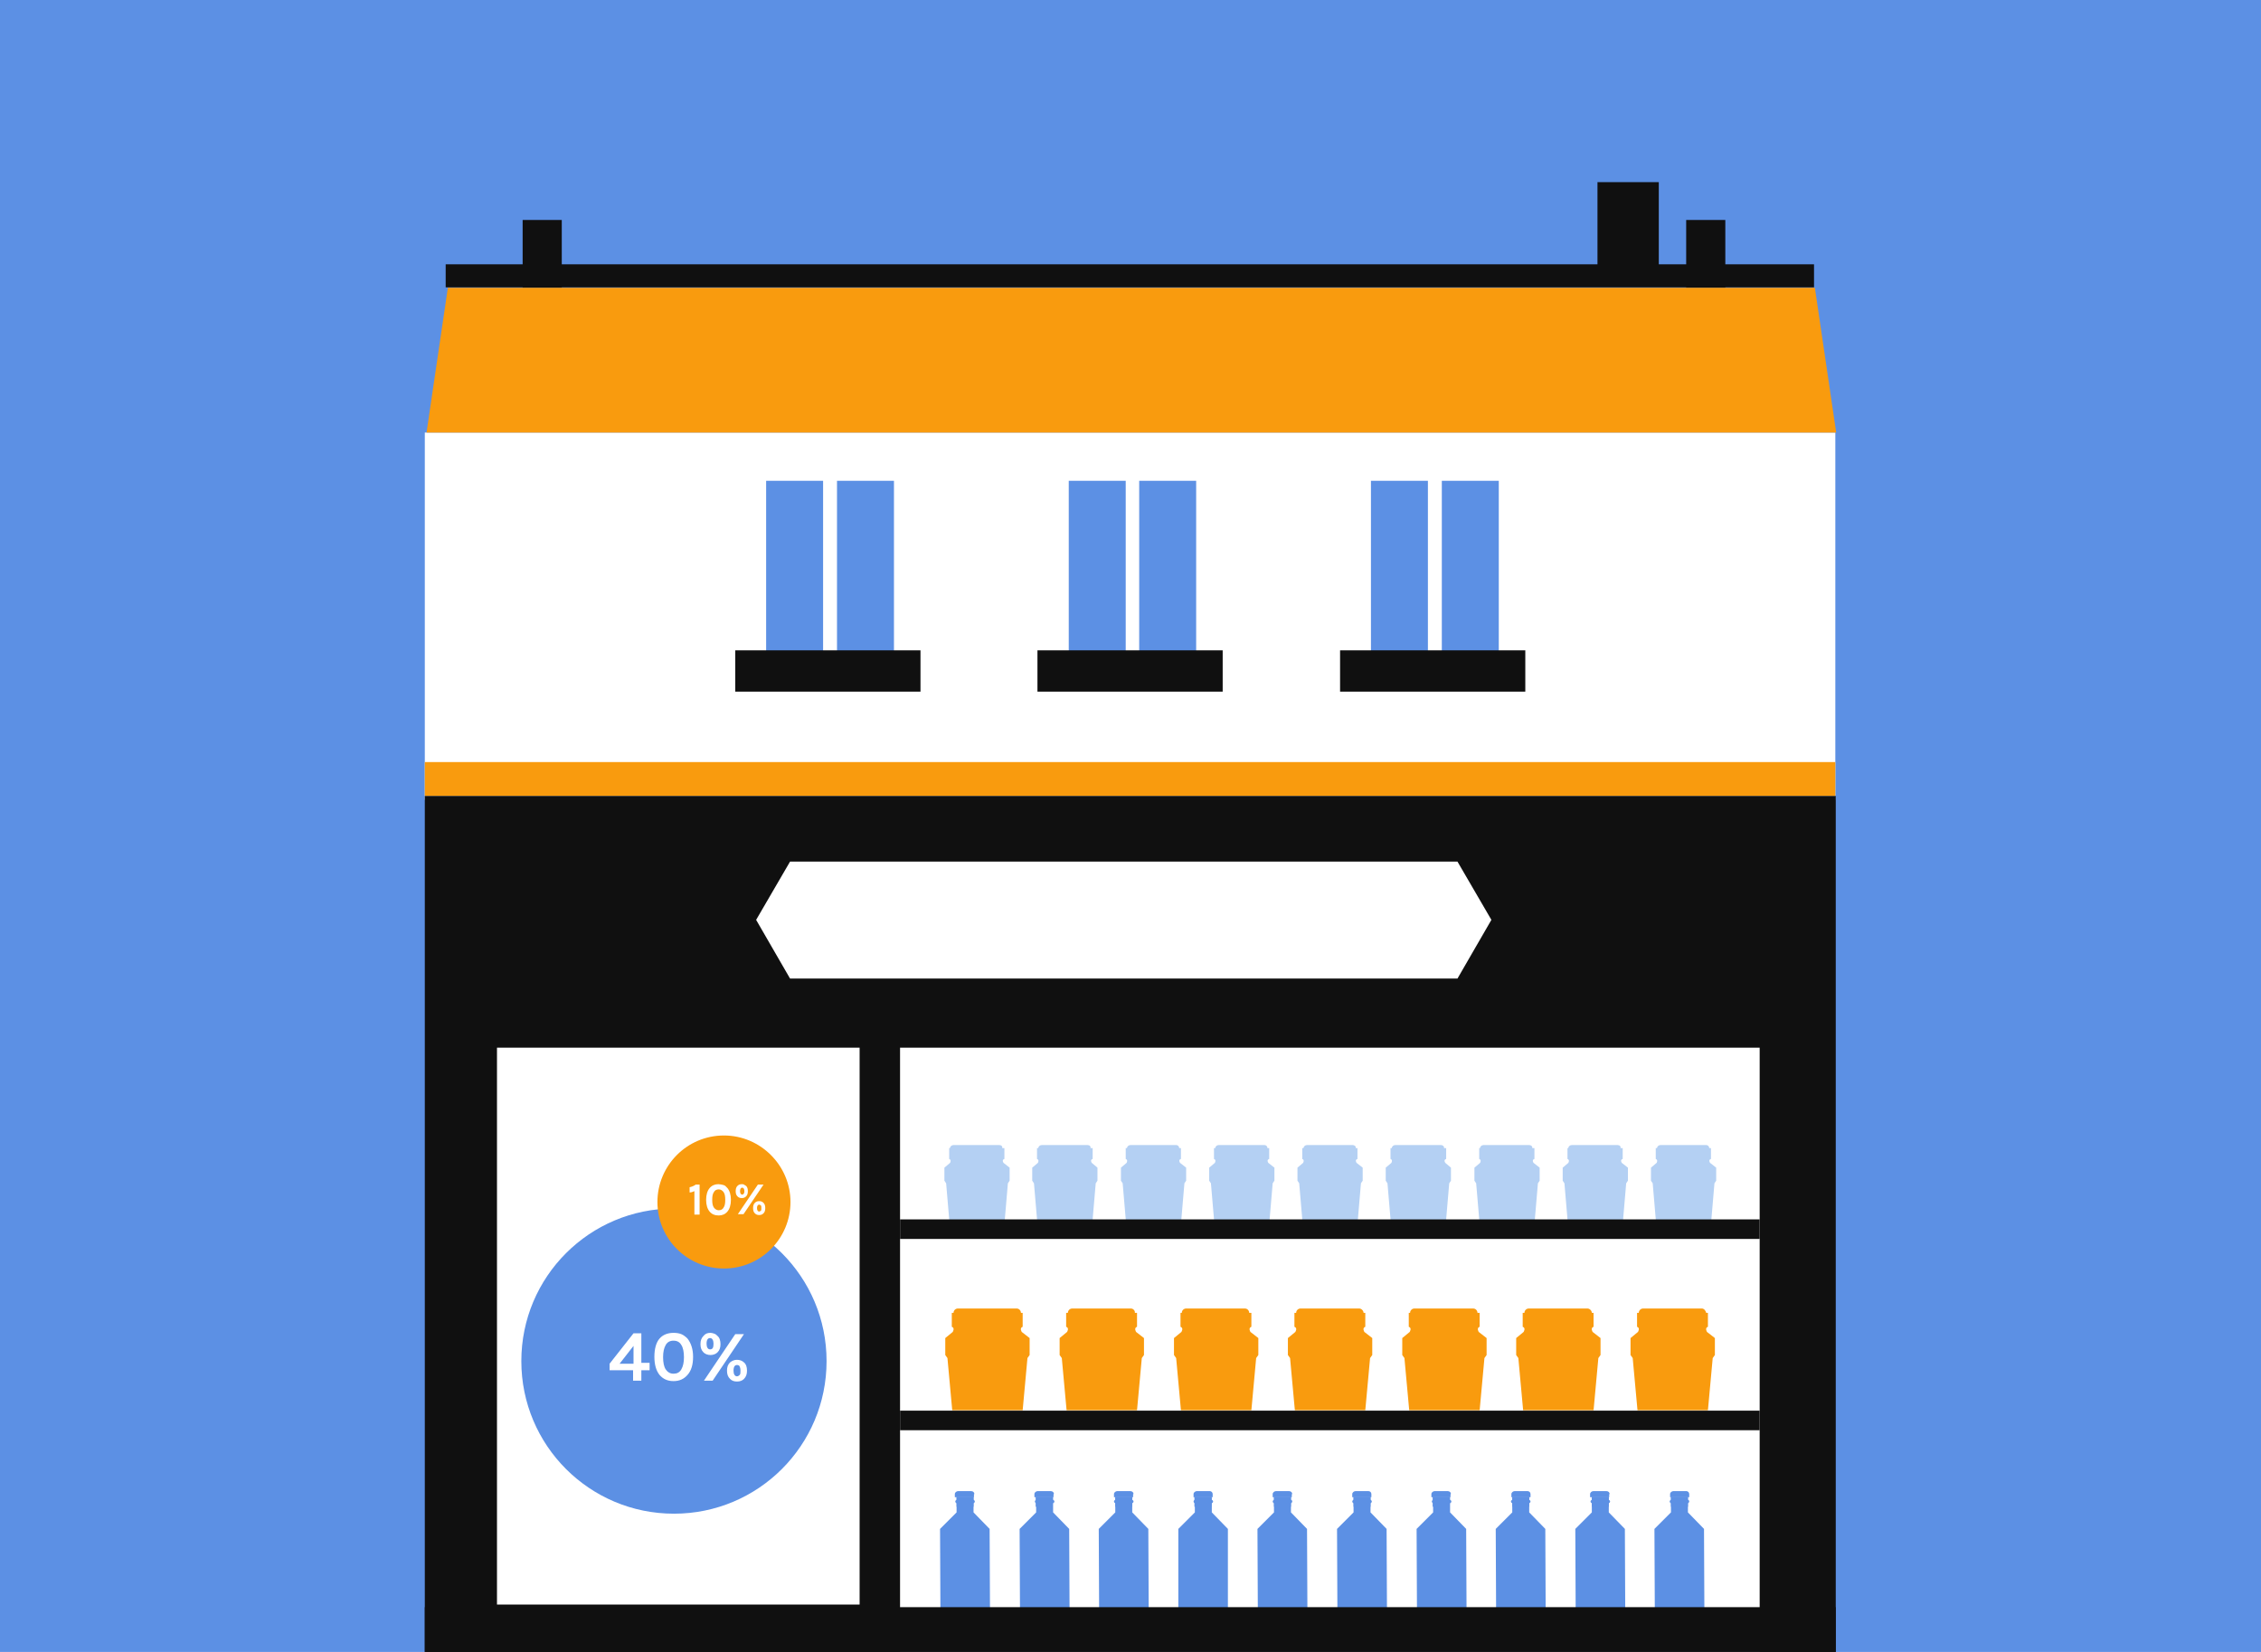 <?xml version="1.0" encoding="utf-8"?>
<!DOCTYPE svg PUBLIC "-//W3C//DTD SVG 1.1//EN" "http://www.w3.org/Graphics/SVG/1.1/DTD/svg11.dtd">
<svg version="1.1" xmlns="http://www.w3.org/2000/svg" xmlns:xlink="http://www.w3.org/1999/xlink" x="0px" y="0px" width="520px"
	 height="100%" viewBox="0 0 520 380" enable-background="new 0 0 520 380" xml:space="preserve" preserveAspectRatio="none">
<g id="FONDS">
	<rect fill="#5C90E4" width="520" height="380"/>
</g>
<g id="ILLUS">
	<polygon fill="#FFFFFF" points="97.7,99.5 422.1,99.5 422.1,184 97.7,184 	"/>
	<polygon fill="#F99B0E" points="97.7,175.3 422.1,175.3 422.1,183.1 97.7,183.1 	"/>
	<rect x="120.2" y="50.6" fill="#101010" width="9" height="15.6"/>
	<rect x="387.8" y="50.6" fill="#101010" width="9" height="15.6"/>
	<rect x="367.4" y="41.9" fill="#101010" width="14.1" height="23.2"/>
	<rect x="97.7" y="183.1" fill="#101010" width="324.5" height="196.9"/>
	<polygon fill="#F99B0E" points="417.4,66.2 134.6,66.2 126.3,66.2 103,66.2 98.1,99.5 422.3,99.5 	"/>
	<rect x="102.5" y="60.8" fill="#101010" width="314.7" height="5.3"/>
	<g>
		<g>
			<rect x="315.3" y="110.6" fill="#5C90E4" width="13.1" height="39.2"/>
			<rect x="331.6" y="110.6" fill="#5C90E4" width="13.1" height="39.2"/>
			<rect x="308.2" y="149.6" fill="#101010" width="42.6" height="9.5"/>
		</g>
		<g>
			<rect x="245.8" y="110.6" fill="#5C90E4" width="13.1" height="39.2"/>
			<rect x="262" y="110.6" fill="#5C90E4" width="13.1" height="39.2"/>
			<rect x="238.6" y="149.6" fill="#101010" width="42.6" height="9.5"/>
		</g>
		<g>
			<rect x="176.2" y="110.6" fill="#5C90E4" width="13.1" height="39.2"/>
			<rect x="192.5" y="110.6" fill="#5C90E4" width="13.1" height="39.2"/>
			<rect x="169.1" y="149.6" fill="#101010" width="42.6" height="9.5"/>
		</g>
	</g>
	<rect x="207" y="241" fill="#FFFFFF" width="197.7" height="138.9"/>
	<rect x="114.3" y="241" fill="#FFFFFF" width="83.4" height="128.1"/>
	<g>
		<path fill="#5C90E4" d="M190.1,313.1c0,19.4-15.7,35.1-35.1,35.1c-19.4,0-35.1-15.7-35.1-35.1c0-19.4,15.7-35.1,35.1-35.1
			C174.4,278,190.1,293.7,190.1,313.1z"/>
		<path fill="#F99B0E" d="M181.8,276.5c0,8.4-6.8,15.3-15.3,15.3c-8.4,0-15.3-6.8-15.3-15.3c0-8.4,6.8-15.3,15.3-15.3
			C174.9,261.2,181.8,268.1,181.8,276.5z"/>
		<g>
			<path fill="#FFFFFF" d="M158.6,273.1c0.5-0.1,1-0.3,1.4-0.6h0.9v6.9h-1.2V274c-0.4,0.2-0.7,0.3-1.1,0.3V273.1z"/>
			<path fill="#FFFFFF" d="M165.2,272.4c0.4,0,0.8,0.1,1.2,0.2s0.6,0.4,0.9,0.7c0.5,0.6,0.8,1.5,0.8,2.7c0,1.2-0.3,2.1-0.8,2.7
				c-0.5,0.6-1.2,0.9-2,0.9c-0.9,0-1.6-0.3-2.1-0.9c-0.5-0.6-0.8-1.5-0.8-2.7c0-1.2,0.3-2.1,0.8-2.7
				C163.7,272.7,164.4,272.4,165.2,272.4z M166.4,274.2c-0.3-0.4-0.7-0.6-1.1-0.6c-0.5,0-0.9,0.2-1.1,0.6c-0.3,0.4-0.4,1-0.4,1.8
				c0,0.8,0.1,1.4,0.4,1.8c0.3,0.4,0.7,0.6,1.1,0.6c0.5,0,0.9-0.2,1.1-0.6c0.3-0.4,0.4-1,0.4-1.8
				C166.8,275.2,166.7,274.6,166.4,274.2z"/>
			<path fill="#FFFFFF" d="M170.6,272.4c0.2,0,0.4,0,0.5,0.1c0.2,0.1,0.3,0.2,0.5,0.3c0.3,0.3,0.4,0.7,0.4,1.2
				c0,0.5-0.1,0.9-0.4,1.2c-0.3,0.3-0.6,0.4-1,0.4c-0.4,0-0.7-0.1-1-0.4c-0.3-0.3-0.4-0.7-0.4-1.2c0-0.5,0.1-0.9,0.4-1.2
				C169.9,272.5,170.2,272.4,170.6,272.4z M174.3,272.5h1.3l-4.6,6.8h-1.3L174.3,272.5z M171.2,274c0-0.5-0.2-0.8-0.5-0.8
				c-0.3,0-0.5,0.3-0.5,0.8c0,0.5,0.2,0.8,0.5,0.8C171,274.8,171.2,274.5,171.2,274z M174.6,276.3c0.4,0,0.7,0.1,1,0.4
				c0.3,0.3,0.4,0.7,0.4,1.2c0,0.5-0.1,0.9-0.4,1.2c-0.3,0.3-0.6,0.4-1,0.4c-0.4,0-0.7-0.1-1-0.4c-0.3-0.3-0.4-0.7-0.4-1.2
				c0-0.5,0.1-0.9,0.4-1.2C173.9,276.4,174.2,276.3,174.6,276.3z M174.6,277.1c-0.3,0-0.5,0.3-0.5,0.8s0.2,0.8,0.5,0.8
				c0.1,0,0.3-0.1,0.4-0.2c0.1-0.1,0.1-0.3,0.1-0.6c0-0.3,0-0.5-0.1-0.6C174.9,277.2,174.7,277.1,174.6,277.1z"/>
		</g>
		<g>
			<path fill="#FFFFFF" d="M147.5,306.7v6.8h1.9v1.7h-1.9v2.4h-1.9v-2.4h-5.4v-1.5l5.5-7H147.5z M142.5,313.7h3.2v-4.1L142.5,313.7z
				"/>
			<path fill="#FFFFFF" d="M154.9,306.6c0.7,0,1.3,0.1,1.8,0.3c0.5,0.2,1,0.6,1.4,1c0.8,1,1.3,2.4,1.3,4.2s-0.4,3.2-1.3,4.2
				c-0.8,0.9-1.8,1.4-3.2,1.4c-1.4,0-2.4-0.5-3.2-1.4c-0.8-1-1.2-2.4-1.2-4.2c0-1.8,0.4-3.3,1.2-4.2
				C152.4,307.1,153.5,306.6,154.9,306.6z M156.7,309.4c-0.4-0.7-1-1-1.8-1c-0.8,0-1.4,0.3-1.8,1c-0.4,0.7-0.6,1.6-0.6,2.8
				s0.2,2.2,0.6,2.8s1,1,1.8,1c0.8,0,1.4-0.3,1.8-1s0.6-1.6,0.6-2.8S157.1,310,156.7,309.4z"/>
			<path fill="#FFFFFF" d="M163.4,306.6c0.3,0,0.6,0.1,0.9,0.2c0.3,0.1,0.5,0.3,0.7,0.5c0.5,0.4,0.7,1.1,0.7,1.9
				c0,0.8-0.2,1.4-0.7,1.9c-0.4,0.4-1,0.6-1.6,0.6c-0.6,0-1.2-0.2-1.6-0.6c-0.5-0.5-0.7-1.1-0.7-1.9c0-0.8,0.2-1.4,0.7-1.9
				C162.2,306.8,162.7,306.6,163.4,306.6z M169.1,306.9h2l-7.2,10.7h-2L169.1,306.9z M164.1,309.1c0-0.8-0.3-1.3-0.8-1.3
				c-0.5,0-0.8,0.4-0.8,1.3c0,0.8,0.3,1.3,0.8,1.3C163.9,310.4,164.1,310,164.1,309.1z M169.5,312.8c0.6,0,1.2,0.2,1.6,0.6
				c0.5,0.4,0.7,1.1,0.7,1.9s-0.2,1.4-0.7,1.9c-0.4,0.4-0.9,0.6-1.6,0.6s-1.2-0.2-1.6-0.6c-0.5-0.5-0.7-1.1-0.7-1.9s0.2-1.4,0.7-1.9
				C168.4,313,168.9,312.8,169.5,312.8z M169.5,314c-0.5,0-0.8,0.4-0.8,1.3c0,0.8,0.3,1.3,0.8,1.3c0.2,0,0.4-0.1,0.6-0.3
				c0.2-0.2,0.2-0.5,0.2-1c0-0.5-0.1-0.8-0.2-1C170,314.1,169.8,314,169.5,314z"/>
		</g>
	</g>
	<g>
		<path fill="#5C90E4" d="M391.9,351.7l-3.7-3.8v-3.5h-3.9v3.5l-3.8,3.8l0.1,22.3c0,0.4,0.3,0.7,0.7,0.7h10c0.4,0,0.7-0.3,0.7-0.7
			L391.9,351.7z"/>
		<rect x="384.3" y="344.3" fill="#5C90E4" width="3.9" height="2.3"/>
		<path fill="#5C90E4" d="M388.5,343.7c0-0.4-0.3-0.7-0.7-0.7h-2.9c-0.4,0-0.8,0.3-0.8,0.7v0.7h4.4V343.7z"/>
		<path fill="#5C90E4" d="M388.5,345.4c0,0.2-0.2,0.4-0.4,0.4h-3.7c-0.2,0-0.4-0.2-0.4-0.4l0,0c0-0.2,0.2-0.4,0.4-0.4h3.7
			C388.4,345,388.5,345.2,388.5,345.4L388.5,345.4z"/>
	</g>
	<g>
		<path fill="#5C90E4" d="M373.7,351.7l-3.7-3.8v-3.5h-3.9v3.5l-3.8,3.8l0.1,22.3c0,0.4,0.3,0.7,0.7,0.7h10c0.4,0,0.7-0.3,0.7-0.7
			L373.7,351.7z"/>
		<rect x="366.1" y="344.3" fill="#5C90E4" width="3.9" height="2.3"/>
		<path fill="#5C90E4" d="M370.2,343.7c0-0.4-0.3-0.7-0.8-0.7h-2.9c-0.4,0-0.8,0.3-0.8,0.7v0.7h4.4V343.7z"/>
		<path fill="#5C90E4" d="M370.3,345.4c0,0.2-0.2,0.4-0.4,0.4h-3.7c-0.2,0-0.4-0.2-0.4-0.4l0,0c0-0.2,0.2-0.4,0.4-0.4h3.7
			C370.1,345,370.3,345.2,370.3,345.4L370.3,345.4z"/>
	</g>
	<g>
		<path fill="#5C90E4" d="M355.4,351.7l-3.7-3.8v-3.5h-3.9v3.5l-3.8,3.8l0.1,22.3c0,0.4,0.3,0.7,0.7,0.7h10c0.4,0,0.7-0.3,0.7-0.7
			L355.4,351.7z"/>
		<rect x="347.8" y="344.3" fill="#5C90E4" width="3.9" height="2.3"/>
		<path fill="#5C90E4" d="M352,343.7c0-0.4-0.3-0.7-0.7-0.7h-2.9c-0.4,0-0.8,0.3-0.8,0.7v0.7h4.4V343.7z"/>
		<path fill="#5C90E4" d="M352,345.4c0,0.2-0.2,0.4-0.4,0.4h-3.7c-0.2,0-0.4-0.2-0.4-0.4l0,0c0-0.2,0.2-0.4,0.4-0.4h3.7
			C351.8,345,352,345.2,352,345.4L352,345.4z"/>
	</g>
	<g>
		<path fill="#5C90E4" d="M337.2,351.7l-3.7-3.8v-3.5h-3.9v3.5l-3.8,3.8l0.1,22.3c0,0.4,0.3,0.7,0.7,0.7h10c0.4,0,0.7-0.3,0.7-0.7
			L337.2,351.7z"/>
		<rect x="329.5" y="344.3" fill="#5C90E4" width="3.9" height="2.3"/>
		<path fill="#5C90E4" d="M333.7,343.7c0-0.4-0.3-0.7-0.8-0.7H330c-0.4,0-0.8,0.3-0.8,0.7v0.7h4.4V343.7z"/>
		<path fill="#5C90E4" d="M333.8,345.4c0,0.2-0.2,0.4-0.4,0.4h-3.7c-0.2,0-0.4-0.2-0.4-0.4l0,0c0-0.2,0.2-0.4,0.4-0.4h3.7
			C333.6,345,333.8,345.2,333.8,345.4L333.8,345.4z"/>
	</g>
	<g>
		<path fill="#5C90E4" d="M318.9,351.7l-3.7-3.8v-3.5h-3.9v3.5l-3.8,3.8l0.1,22.3c0,0.4,0.3,0.7,0.7,0.7h10c0.4,0,0.7-0.3,0.7-0.7
			L318.9,351.7z"/>
		<rect x="311.3" y="344.3" fill="#5C90E4" width="3.9" height="2.3"/>
		<path fill="#5C90E4" d="M315.4,343.7c0-0.4-0.3-0.7-0.7-0.7h-2.9c-0.4,0-0.8,0.3-0.8,0.7v0.7h4.4V343.7z"/>
		<path fill="#5C90E4" d="M315.5,345.4c0,0.2-0.2,0.4-0.4,0.4h-3.7c-0.2,0-0.4-0.2-0.4-0.4l0,0c0-0.2,0.2-0.4,0.4-0.4h3.7
			C315.3,345,315.5,345.2,315.5,345.4L315.5,345.4z"/>
	</g>
	<g>
		<path fill="#5C90E4" d="M300.6,351.7l-3.7-3.8v-3.5h-3.9v3.5l-3.8,3.8l0.1,22.3c0,0.4,0.3,0.7,0.7,0.7h10c0.4,0,0.7-0.3,0.7-0.7
			L300.6,351.7z"/>
		<rect x="293" y="344.3" fill="#5C90E4" width="3.9" height="2.3"/>
		<path fill="#5C90E4" d="M297.2,343.7c0-0.4-0.3-0.7-0.8-0.7h-2.9c-0.4,0-0.8,0.3-0.8,0.7v0.7h4.4V343.7z"/>
		<path fill="#5C90E4" d="M297.2,345.4c0,0.2-0.2,0.4-0.4,0.4h-3.7c-0.2,0-0.4-0.2-0.4-0.4l0,0c0-0.2,0.2-0.4,0.4-0.4h3.7
			C297.1,345,297.2,345.2,297.2,345.4L297.2,345.4z"/>
	</g>
	<g>
		<path fill="#5C90E4" d="M282.4,351.7l-3.7-3.8v-3.5h-3.9v3.5l-3.8,3.8L271,374c0,0.4,0.3,0.7,0.7,0.7h10c0.4,0,0.7-0.3,0.7-0.7
			L282.4,351.7z"/>
		<rect x="274.7" y="344.3" fill="#5C90E4" width="3.9" height="2.3"/>
		<path fill="#5C90E4" d="M278.9,343.7c0-0.4-0.3-0.7-0.7-0.7h-2.9c-0.4,0-0.8,0.3-0.8,0.7v0.7h4.4V343.7z"/>
		<path fill="#5C90E4" d="M279,345.4c0,0.2-0.2,0.4-0.4,0.4h-3.7c-0.2,0-0.4-0.2-0.4-0.4l0,0c0-0.2,0.2-0.4,0.4-0.4h3.7
			C278.8,345,279,345.2,279,345.4L279,345.4z"/>
	</g>
	<g>
		<path fill="#5C90E4" d="M264.1,351.7l-3.7-3.8v-3.5h-3.9v3.5l-3.8,3.8l0.1,22.3c0,0.4,0.3,0.7,0.7,0.7h10c0.4,0,0.7-0.3,0.7-0.7
			L264.1,351.7z"/>
		<rect x="256.5" y="344.3" fill="#5C90E4" width="3.9" height="2.3"/>
		<path fill="#5C90E4" d="M260.7,343.7c0-0.4-0.3-0.7-0.8-0.7H257c-0.4,0-0.8,0.3-0.8,0.7v0.7h4.4V343.7z"/>
		<path fill="#5C90E4" d="M260.7,345.4c0,0.2-0.2,0.4-0.4,0.4h-3.7c-0.2,0-0.4-0.2-0.4-0.4l0,0c0-0.2,0.2-0.4,0.4-0.4h3.7
			C260.5,345,260.7,345.2,260.7,345.4L260.7,345.4z"/>
	</g>
	<g>
		<path fill="#5C90E4" d="M245.9,351.7l-3.7-3.8v-3.5h-3.9v3.5l-3.8,3.8l0.1,22.3c0,0.4,0.3,0.7,0.7,0.7h10c0.4,0,0.7-0.3,0.7-0.7
			L245.9,351.7z"/>
		<rect x="238.2" y="344.3" fill="#5C90E4" width="3.9" height="2.3"/>
		<path fill="#5C90E4" d="M242.4,343.7c0-0.4-0.3-0.7-0.8-0.7h-2.9c-0.4,0-0.8,0.3-0.8,0.7v0.7h4.4V343.7z"/>
		<path fill="#5C90E4" d="M242.5,345.4c0,0.2-0.2,0.4-0.4,0.4h-3.7c-0.2,0-0.4-0.2-0.4-0.4l0,0c0-0.2,0.2-0.4,0.4-0.4h3.7
			C242.3,345,242.5,345.2,242.5,345.4L242.5,345.4z"/>
	</g>
	<g>
		<path fill="#5C90E4" d="M227.6,351.7l-3.7-3.8v-3.5H220v3.5l-3.8,3.8l0.1,22.3c0,0.4,0.3,0.7,0.7,0.7h10c0.4,0,0.7-0.3,0.7-0.7
			L227.6,351.7z"/>
		<rect x="220" y="344.3" fill="#5C90E4" width="3.9" height="2.3"/>
		<path fill="#5C90E4" d="M224.1,343.7c0-0.4-0.3-0.7-0.8-0.7h-2.9c-0.4,0-0.8,0.3-0.8,0.7v0.7h4.4V343.7z"/>
		<path fill="#5C90E4" d="M224.2,345.4c0,0.2-0.2,0.4-0.4,0.4h-3.7c-0.2,0-0.4-0.2-0.4-0.4l0,0c0-0.2,0.2-0.4,0.4-0.4h3.7
			C224,345,224.2,345.2,224.2,345.4L224.2,345.4z"/>
	</g>
	<g>
		<g>
			<path fill="#F99B0E" d="M260.1,301h-13.5c-0.5,0-1,0.4-1,1c0,0,0,0,0,0.1v0.7H261l0-0.7c0,0,0,0,0-0.1
				C261.1,301.5,260.6,301,260.1,301z"/>
			<path fill="#F99B0E" d="M261.3,306.4c0,0-0.6-0.9,0.2-1.2v-3.2h-8h-0.3h-8v3.2c0.8,0.3,0.2,1.2,0.2,1.2l-1.7,1.4v3.9l0.5,0.7
				l1.1,12h16.2l1.1-12l0.5-0.7v-3.9L261.3,306.4z"/>
		</g>
		<g>
			<path fill="#F99B0E" d="M233.8,301h-13.5c-0.5,0-1,0.4-1,1c0,0,0,0,0,0.1v0.7h15.5l0-0.7c0,0,0,0,0-0.1
				C234.8,301.5,234.4,301,233.8,301z"/>
			<path fill="#F99B0E" d="M235,306.4c0,0-0.6-0.9,0.2-1.2v-3.2h-8h-0.3h-8v3.2c0.8,0.3,0.2,1.2,0.2,1.2l-1.7,1.4v3.9l0.5,0.7
				l1.1,12h16.2l1.1-12l0.5-0.7v-3.9L235,306.4z"/>
		</g>
		<g>
			<path fill="#F99B0E" d="M286.3,301h-13.5c-0.5,0-1,0.4-1,1c0,0,0,0,0,0.1v0.7h15.5l0-0.7c0,0,0,0,0-0.1
				C287.3,301.5,286.9,301,286.3,301z"/>
			<path fill="#F99B0E" d="M287.6,306.4c0,0-0.6-0.9,0.2-1.2v-3.2h-8h-0.3h-8v3.2c0.8,0.3,0.2,1.2,0.2,1.2l-1.7,1.4v3.9l0.5,0.7
				l1.1,12h16.2l1.1-12l0.5-0.7v-3.9L287.6,306.4z"/>
		</g>
		<g>
			<path fill="#F99B0E" d="M312.6,301h-13.5c-0.5,0-1,0.4-1,1c0,0,0,0,0,0.1v0.7h15.5l0-0.7c0,0,0,0,0-0.1
				C313.6,301.5,313.1,301,312.6,301z"/>
			<path fill="#F99B0E" d="M313.8,306.4c0,0-0.6-0.9,0.2-1.2v-3.2h-8h-0.3h-8v3.2c0.8,0.3,0.2,1.2,0.2,1.2l-1.7,1.4v3.9l0.5,0.7
				l1.1,12h16.2l1.1-12l0.5-0.7v-3.9L313.8,306.4z"/>
		</g>
		<g>
			<path fill="#F99B0E" d="M338.8,301h-13.5c-0.5,0-1,0.4-1,1c0,0,0,0,0,0.1v0.7h15.5l0-0.7c0,0,0,0,0-0.1
				C339.8,301.5,339.4,301,338.8,301z"/>
			<path fill="#F99B0E" d="M340.1,306.4c0,0-0.6-0.9,0.2-1.2v-3.2h-8h-0.3h-8v3.2c0.8,0.3,0.2,1.2,0.2,1.2l-1.7,1.4v3.9l0.5,0.7
				l1.1,12h16.2l1.1-12l0.5-0.7v-3.9L340.1,306.4z"/>
		</g>
		<g>
			<path fill="#F99B0E" d="M365.1,301h-13.5c-0.5,0-1,0.4-1,1c0,0,0,0,0,0.1v0.7h15.5l0-0.7c0,0,0,0,0-0.1
				C366.1,301.5,365.6,301,365.1,301z"/>
			<path fill="#F99B0E" d="M366.3,306.4c0,0-0.6-0.9,0.2-1.2v-3.2h-8h-0.3h-8v3.2c0.8,0.3,0.2,1.2,0.2,1.2l-1.7,1.4v3.9l0.5,0.7
				l1.1,12h16.2l1.1-12l0.5-0.7v-3.9L366.3,306.4z"/>
		</g>
		<g>
			<path fill="#F99B0E" d="M391.4,301h-13.5c-0.5,0-1,0.4-1,1c0,0,0,0,0,0.1v0.7h15.5l0-0.7c0,0,0,0,0-0.1
				C392.3,301.5,391.9,301,391.4,301z"/>
			<path fill="#F99B0E" d="M392.6,306.4c0,0-0.6-0.9,0.2-1.2v-3.2h-8h-0.3h-8v3.2c0.8,0.3,0.2,1.2,0.2,1.2l-1.7,1.4v3.9l0.5,0.7
				l1.1,12h16.2l1.1-12l0.5-0.7v-3.9L392.6,306.4z"/>
		</g>
	</g>
	<g>
		<g>
			<g>
				<path fill="#B4D0F3" d="M250.1,263.4h-10.5c-0.4,0-0.8,0.3-0.8,0.7c0,0,0,0,0,0v0.6h12l0-0.6c0,0,0,0,0,0
					C250.9,263.7,250.6,263.4,250.1,263.4z"/>
				<g>
					<path fill="#B4D0F3" d="M251.1,267.5c0,0-0.5-0.7,0.2-0.9v-2.5H245h-0.3h-6.2v2.5c0.6,0.2,0.2,0.9,0.2,0.9l-1.3,1.1v3l0.4,0.6
						l0.8,9.4h12.6l0.8-9.4l0.4-0.6v-3L251.1,267.5z"/>
				</g>
			</g>
		</g>
		<g>
			<g>
				<path fill="#B4D0F3" d="M229.8,263.4h-10.5c-0.4,0-0.8,0.3-0.8,0.7c0,0,0,0,0,0v0.6h12l0-0.6c0,0,0,0,0,0
					C230.6,263.7,230.3,263.4,229.8,263.4z"/>
				<g>
					<path fill="#B4D0F3" d="M230.8,267.5c0,0-0.5-0.7,0.2-0.9v-2.5h-6.2h-0.3h-6.2v2.5c0.6,0.2,0.2,0.9,0.2,0.9l-1.3,1.1v3l0.4,0.6
						l0.8,9.4h12.6l0.8-9.4l0.4-0.6v-3L230.8,267.5z"/>
				</g>
			</g>
		</g>
		<g>
			<g>
				<path fill="#B4D0F3" d="M270.5,263.4h-10.5c-0.4,0-0.8,0.3-0.8,0.7c0,0,0,0,0,0v0.6h12l0-0.6c0,0,0,0,0,0
					C271.2,263.7,270.9,263.4,270.5,263.4z"/>
				<g>
					<path fill="#B4D0F3" d="M271.4,267.5c0,0-0.5-0.7,0.2-0.9v-2.5h-6.2h-0.3h-6.2v2.5c0.6,0.2,0.2,0.9,0.2,0.9l-1.3,1.1v3l0.4,0.6
						l0.8,9.4h12.6l0.8-9.4l0.4-0.6v-3L271.4,267.5z"/>
				</g>
			</g>
		</g>
		<g>
			<path fill="#B4D0F3" d="M290.8,263.4h-10.5c-0.4,0-0.8,0.3-0.8,0.7c0,0,0,0,0,0v0.6h12l0-0.6c0,0,0,0,0,0
				C291.5,263.7,291.2,263.4,290.8,263.4z"/>
			<path fill="#B4D0F3" d="M291.7,267.5c0,0-0.5-0.7,0.2-0.9v-2.5h-6.2h-0.3h-6.2v2.5c0.6,0.2,0.2,0.9,0.2,0.9l-1.3,1.1v3l0.4,0.6
				l0.8,9.4h12.6l0.8-9.4l0.4-0.6v-3L291.7,267.5z"/>
		</g>
		<g>
			<path fill="#B4D0F3" d="M311.1,263.4h-10.5c-0.4,0-0.8,0.3-0.8,0.7c0,0,0,0,0,0v0.6h12l0-0.6c0,0,0,0,0,0
				C311.9,263.7,311.5,263.4,311.1,263.4z"/>
			<path fill="#B4D0F3" d="M312,267.5c0,0-0.5-0.7,0.2-0.9v-2.5H306h-0.3h-6.2v2.5c0.6,0.2,0.2,0.9,0.2,0.9l-1.3,1.1v3l0.4,0.6
				l0.8,9.4h12.6l0.8-9.4l0.4-0.6v-3L312,267.5z"/>
		</g>
		<g>
			<g>
				<g>
					<path fill="#B4D0F3" d="M331.4,263.4h-10.5c-0.4,0-0.8,0.3-0.8,0.7c0,0,0,0,0,0v0.6h12l0-0.6c0,0,0,0,0,0
						C332.2,263.7,331.8,263.4,331.4,263.4z"/>
				</g>
				<g>
					<path fill="#B4D0F3" d="M332.4,267.5c0,0-0.5-0.7,0.2-0.9v-2.5h-6.2H326h-6.2v2.5c0.6,0.2,0.2,0.9,0.2,0.9l-1.3,1.1v3l0.4,0.6
						l0.8,9.4h12.6l0.8-9.4l0.4-0.6v-3L332.4,267.5z"/>
				</g>
			</g>
		</g>
		<g>
			<g>
				<path fill="#B4D0F3" d="M351.7,263.4h-10.5c-0.4,0-0.8,0.3-0.8,0.7c0,0,0,0,0,0v0.6h12l0-0.6c0,0,0,0,0,0
					C352.5,263.7,352.1,263.4,351.7,263.4z"/>
				<g>
					<path fill="#B4D0F3" d="M352.7,267.5c0,0-0.5-0.7,0.2-0.9v-2.5h-6.2h-0.3h-6.2v2.5c0.6,0.2,0.2,0.9,0.2,0.9l-1.3,1.1v3l0.4,0.6
						l0.8,9.4h12.6l0.8-9.4l0.4-0.6v-3L352.7,267.5z"/>
				</g>
			</g>
		</g>
		<g>
			<g>
				<path fill="#B4D0F3" d="M372,263.4h-10.5c-0.4,0-0.8,0.3-0.8,0.7c0,0,0,0,0,0v0.6h12l0-0.6c0,0,0,0,0,0
					C372.8,263.7,372.5,263.4,372,263.4z"/>
				<g>
					<path fill="#B4D0F3" d="M373,267.5c0,0-0.5-0.7,0.2-0.9v-2.5h-6.2h-0.3h-6.2v2.5c0.6,0.2,0.2,0.9,0.2,0.9l-1.3,1.1v3l0.4,0.6
						l0.8,9.4h12.6l0.8-9.4l0.4-0.6v-3L373,267.5z"/>
				</g>
			</g>
		</g>
		<g>
			<g>
				<path fill="#B4D0F3" d="M392.4,263.4h-10.5c-0.4,0-0.8,0.3-0.8,0.7c0,0,0,0,0,0v0.6h12l0-0.6c0,0,0,0,0,0
					C393.1,263.7,392.8,263.4,392.4,263.4z"/>
				<g>
					<path fill="#B4D0F3" d="M393.3,267.5c0,0-0.5-0.7,0.2-0.9v-2.5h-6.2H387h-6.2v2.5c0.6,0.2,0.2,0.9,0.2,0.9l-1.3,1.1v3l0.4,0.6
						l0.8,9.4h12.6l0.8-9.4l0.4-0.6v-3L393.3,267.5z"/>
				</g>
			</g>
		</g>
	</g>
	<rect x="207" y="324.5" fill="#101010" width="197.7" height="4.5"/>
	<rect x="207" y="280.5" fill="#101010" width="197.7" height="4.5"/>
	<polygon fill="#FFFFFF" points="181.7,225.1 173.9,211.6 181.7,198.2 335.2,198.2 343,211.6 335.2,225.1 	"/>
	<rect x="97.7" y="369.7" fill="#101010" width="324.5" height="10.3"/>
</g>
</svg>
